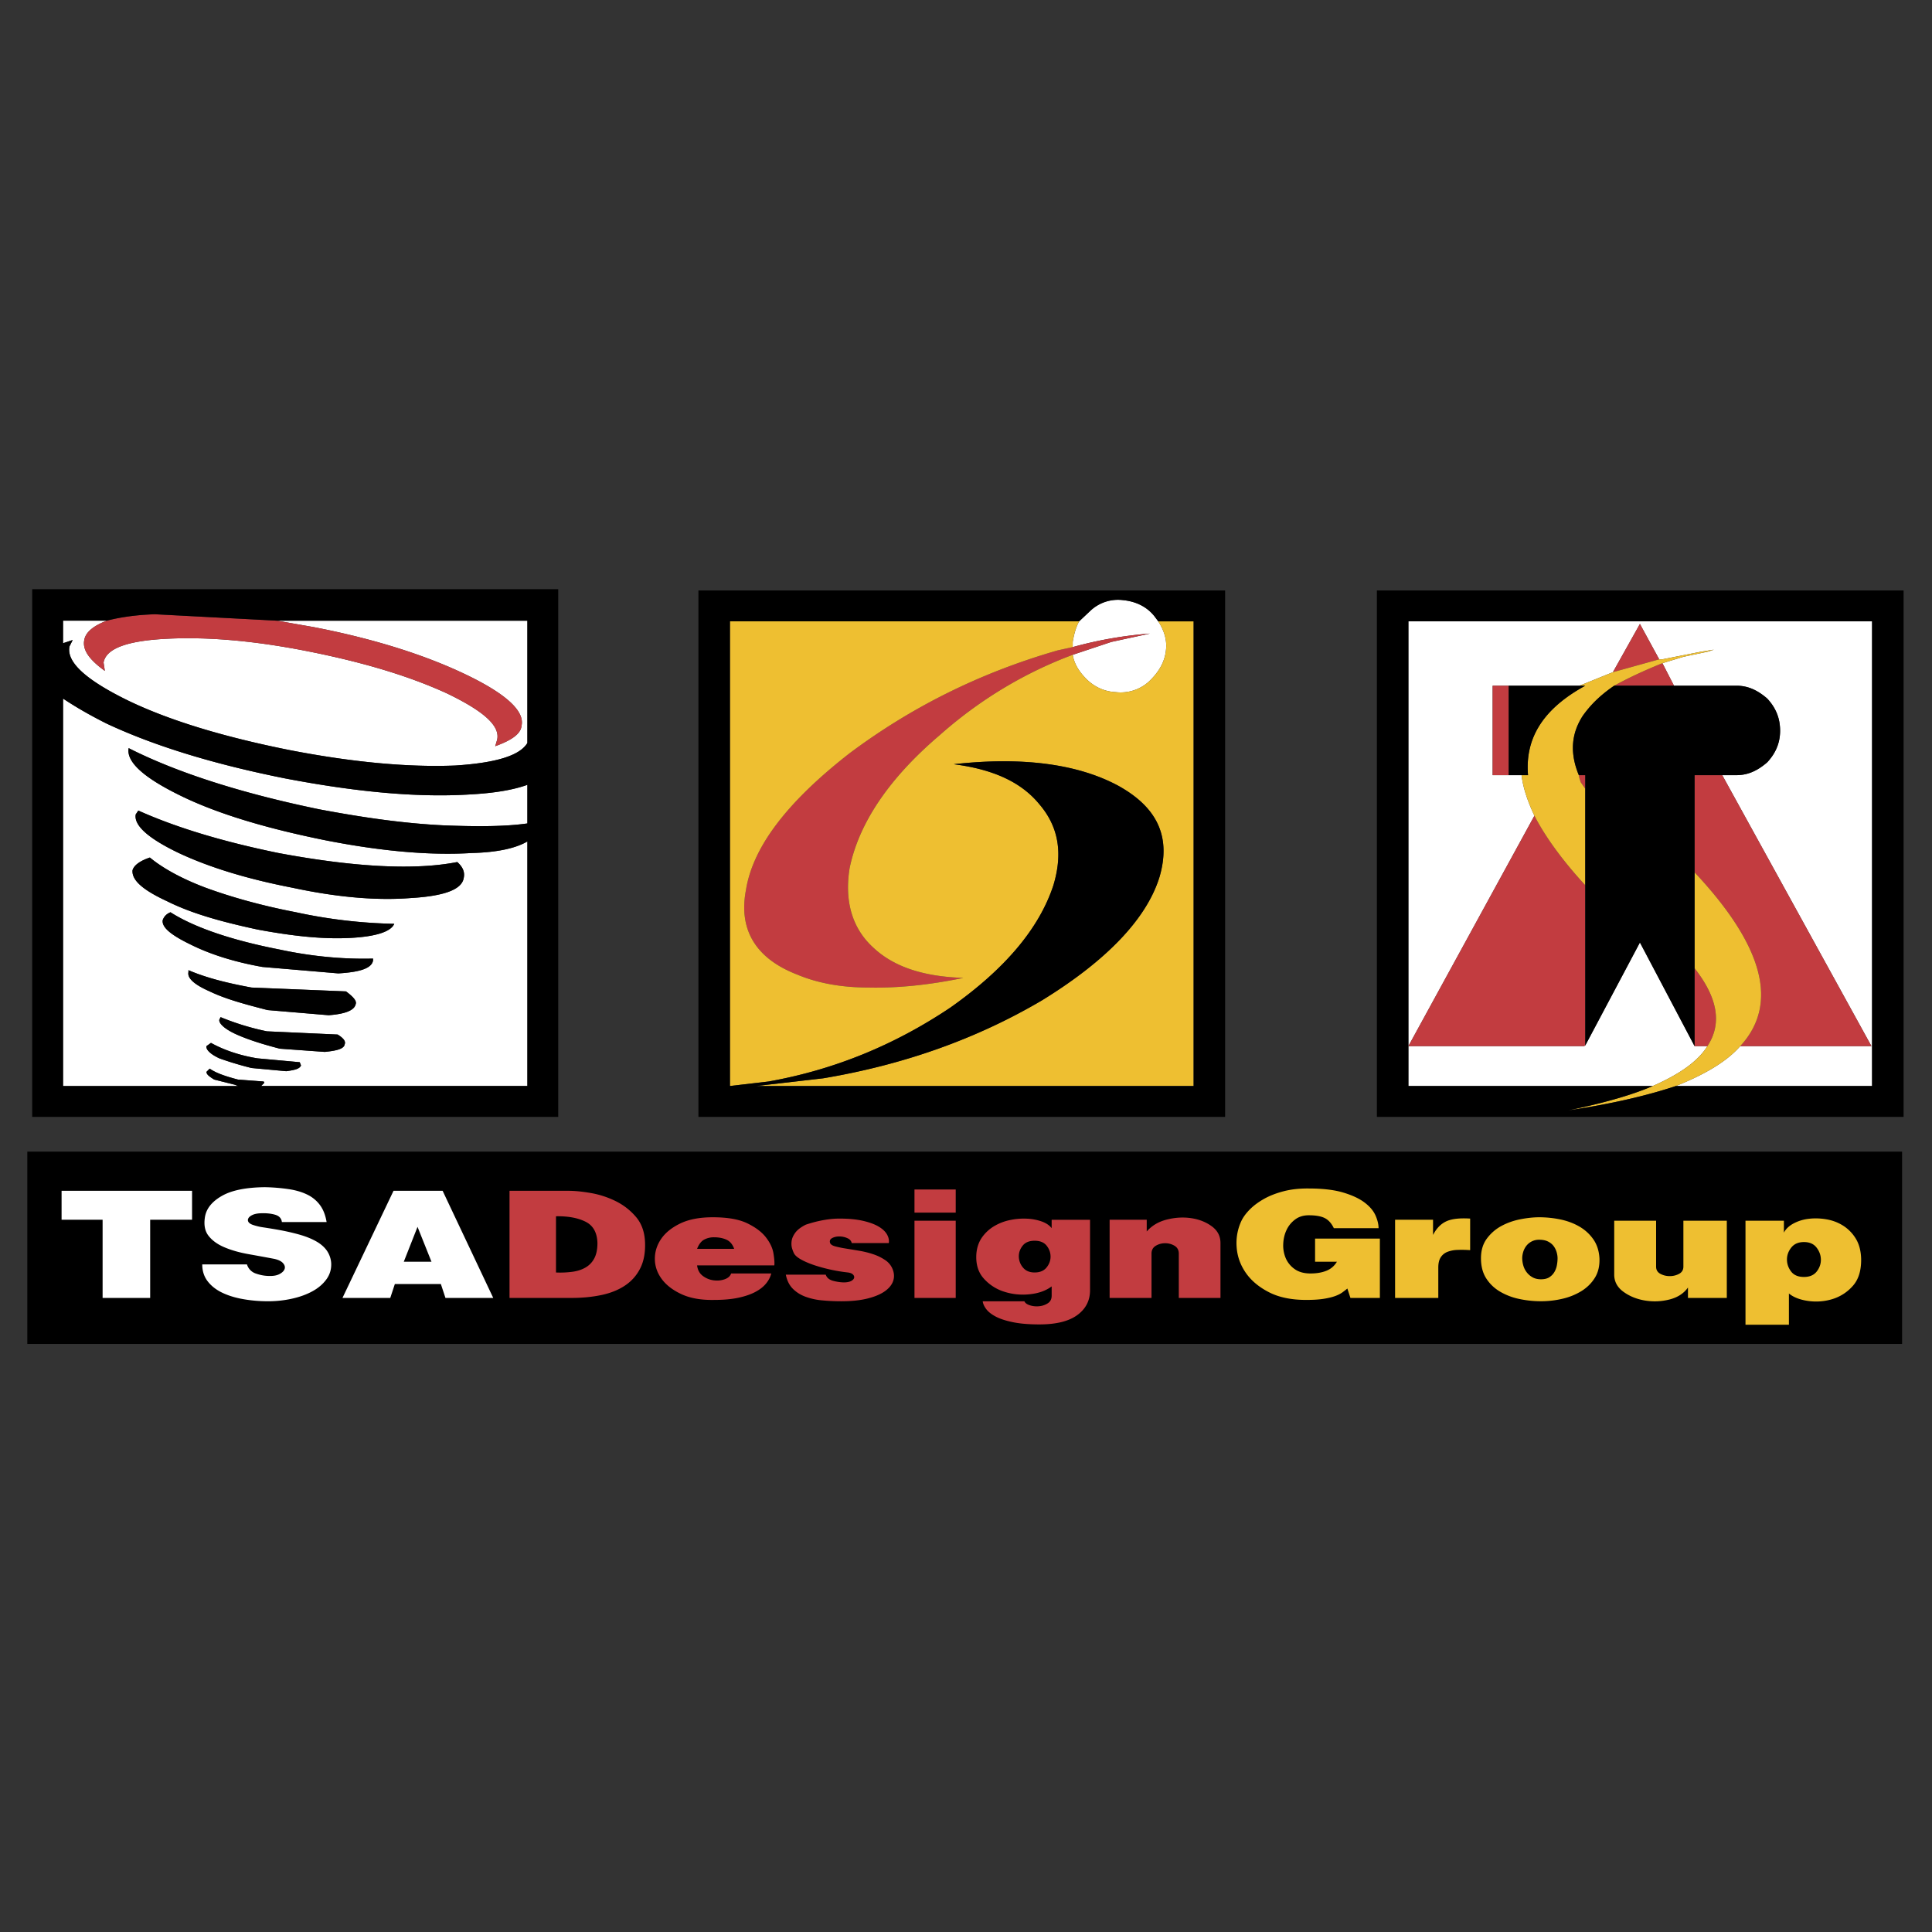 <svg xmlns="http://www.w3.org/2000/svg" width="2500" height="2500" viewBox="0 0 192.756 192.756"><rect x="0" y="0" width="192.756" height="192.756" fill="#333333" stroke="none"/><g fill-rule="evenodd" clip-rule="evenodd"><path fill="#fff" fill-opacity="0" d="M0 0h192.756v192.756H0V0z"/><path stroke="#000" stroke-width=".216" stroke-miterlimit="2.613" d="M2.834 115.006h186.83v18.969H2.834v-18.969z"/><path d="M160.92 67.064l2.695-4.815 1.924 3.531h.322l3.914-.77 1.219-.193-.578.193-2.438.513-2.117.643 1.154 2.247h6.225c1.154 0 2.117.45 3.078 1.284.834.899 1.283 1.926 1.283 3.211 0 1.22-.449 2.247-1.283 3.146-.961.835-1.924 1.284-3.078 1.284h-1.412l14.885 27.033h-13.088c-1.348 1.541-3.529 2.824-6.416 3.98h19.568v-46.36h-46.26v46.36h24.381c2.631-1.156 4.492-2.439 5.453-3.98h-1.283l-5.453-10.338-5.453 10.274-.129.064h-17.516l12.574-22.988c-.705-1.477-1.154-2.89-1.283-4.045h-2.887v-8.925h8.662l3.337-1.349zm-45.361-5.072l-.385-.514c-.77-.963-1.861-1.477-3.145-1.605a4.015 4.015 0 0 0-3.271 1.092l-1.092 1.027c-.32.578-.514 1.284-.641 2.055v.514a40.316 40.316 0 0 1 7.699-1.349l-3.85.835-3.85 1.284c.127.771.512 1.477 1.09 2.119.834.963 1.926 1.541 3.209 1.605a4.194 4.194 0 0 0 3.271-1.027c.963-.899 1.604-1.926 1.732-3.146.131-1.028-.191-1.991-.767-2.89zm-87.902-.065h24.959v12.2c-.771 1.284-3.208 1.991-7.187 2.248-4.684.192-10.266-.321-16.554-1.542-6.416-1.284-11.806-2.889-15.976-4.88-4.235-2.055-6.288-3.853-5.967-5.458l.321-.642-.963.321v-2.248h4.363c-1.347.514-2.117 1.156-2.246 1.926-.192.963.449 1.926 2.053 3.083l-.128-.835c.257-1.413 2.374-2.183 6.416-2.376 3.978-.192 8.662.193 14.116 1.285 5.454 1.091 9.945 2.44 13.73 4.173 3.593 1.734 5.325 3.21 5.005 4.623l-.193.643c1.604-.578 2.567-1.22 2.63-2.055.321-1.477-1.604-3.21-5.646-5.137-4.042-1.926-9.111-3.532-15.078-4.687l-3.655-.642zM10.654 72.201c4.812 2.248 10.715 4.045 17.772 5.458 7.058 1.349 13.153 1.927 18.415 1.605 2.438-.128 4.363-.449 5.775-.963v3.853c-2.246.321-5.069.321-8.341.192-3.978-.192-8.02-.771-12.447-1.605-7.763-1.605-14.18-3.66-18.992-6.1-.257 1.413 1.604 3.018 5.325 4.816 3.722 1.797 8.534 3.21 14.244 4.366 5.518 1.091 10.458 1.541 14.628 1.284 2.695-.064 4.492-.514 5.583-1.156v24.4H26.053l.321-.32-.064-.129-2.566-.193c-1.219-.32-2.182-.641-2.823-1.092l-.321.322c0 .256.256.449.77.77l2.053.514.321.129H6.291V69.697c1.155.77 2.566 1.605 4.363 2.504zm2.887 9.053c-.192 1.092 1.219 2.376 4.299 3.853 3.016 1.413 6.737 2.569 11.357 3.467 4.491.963 8.405 1.284 11.741 1.027 3.336-.192 5.133-.835 5.325-1.99.129-.578-.064-1.092-.641-1.605-4.235.835-10.266.514-17.837-.899-5.646-1.156-10.266-2.568-13.987-4.238l-.257.385zm-.321 5.587c-.064.963.962 1.926 3.465 3.082 2.438 1.22 5.454 2.055 9.047 2.825 3.465.642 6.416.963 9.111.834 2.695-.128 4.17-.642 4.492-1.413a50.81 50.81 0 0 1-9.817-1.155c-3.336-.643-6.352-1.477-8.982-2.44-2.566-.963-4.427-2.055-5.582-3.018-.964.322-1.605.772-1.734 1.285zm5.582 10.145c-.128.578.514 1.221 2.118 1.926 1.604.771 3.529 1.285 5.774 1.863l6.095.514c1.732-.129 2.566-.514 2.695-1.092.128-.32-.192-.707-.962-1.285l-9.432-.385c-2.438-.449-4.491-.963-6.288-1.732v.191zm.193-2.76c1.925.963 4.299 1.733 7.187 2.247l7.571.643c2.182-.129 3.336-.514 3.465-1.285v-.192c-2.567.064-5.71-.129-9.303-.899-4.94-.963-8.598-2.248-10.908-3.724-.449.192-.642.449-.77.771-.129.705.769 1.475 2.758 2.439zm2.887 7.512c-.064.385.577.963 1.732 1.477 1.155.514 2.567.963 4.299 1.412l4.491.322c1.283-.129 1.925-.322 1.989-.771.128-.32-.192-.643-.706-.963l-7.058-.32a25.902 25.902 0 0 1-4.62-1.414l-.127.257zm-1.283 2.633c-.064.32.321.77 1.283 1.219.898.322 1.925.643 3.208.965l3.465.32c.962-.129 1.347-.258 1.476-.578l-.128-.32-4.235-.387c-1.925-.32-3.464-.898-4.62-1.541l-.449.322z" fill="#fff"/><path d="M160.92 67.064l2.695-4.815 1.924 3.531-4.619 1.284zm4.941-.898l1.154 2.247h-5.967a43.834 43.834 0 0 1 4.813-2.247zm5.967 11.172l14.885 27.033h-13.088c3.85-4.174 2.373-9.953-4.557-17.337v9.568c2.311 2.953 2.76 5.521 1.283 7.77h-1.283V77.338h2.76zm-13.666 26.969l-.129.064h-17.516l12.574-22.988c1.092 2.119 2.824 4.495 5.07 6.935v15.989h.001zm-9.24-35.894h1.604v8.925h-1.604v-8.925zm-41.897-3.853a40.316 40.316 0 0 1 7.699-1.349l-3.85.835-3.85 1.284c-4.812 1.798-9.305 4.495-13.282 8.026-5.133 4.366-8.084 8.861-8.983 13.292-.513 3.275.257 5.972 2.374 7.898 2.053 1.926 5.005 2.889 8.982 3.018-3.4.707-6.544 1.027-9.432.963-2.759 0-5.133-.449-7.122-1.283-4.17-1.606-5.903-4.496-5.133-8.477.706-4.366 4.234-8.861 10.33-13.612 6.096-4.559 12.96-8.026 20.789-10.273l1.478-.322zm51.137 14.127l-.449-.642-.129-.386-.064-.321h.643v1.349h-.001zM10.654 61.927c1.219-.321 2.823-.578 4.812-.642l12.191.642 3.657.643c5.967 1.155 11.036 2.761 15.078 4.687 4.042 1.926 5.967 3.66 5.646 5.137-.063.835-1.026 1.477-2.63 2.055l.193-.643c.32-1.413-1.412-2.889-5.005-4.623-3.785-1.733-8.277-3.082-13.73-4.173-5.454-1.092-10.138-1.477-14.116-1.285-4.042.193-6.159.963-6.416 2.376l.128.835c-1.604-1.156-2.246-2.119-2.053-3.083.128-.77.898-1.412 2.245-1.926z" fill="#c23c40"/><path d="M165.539 65.78h.322l3.914-.77 1.219-.193-.578.193-2.438.513-2.117.643c-1.926.771-3.529 1.541-4.812 2.247-1.412.963-2.373 1.926-3.145 3.018-1.154 1.798-1.283 3.724-.385 5.907l.064.321.129.386.449.642v9.631c-2.246-2.44-3.979-4.815-5.07-6.935-.705-1.477-1.154-2.89-1.283-4.045h.643c-.32-3.789 1.604-6.678 5.711-8.925h-.578l3.336-1.349 4.619-1.284zm8.086 38.591c-1.348 1.541-3.529 2.824-6.416 3.98-2.889.963-6.48 1.799-10.779 2.439 3.4-.705 6.223-1.477 8.469-2.439 2.631-1.156 4.492-2.439 5.453-3.98 1.477-2.248 1.027-4.816-1.283-7.77v-9.568c6.929 7.385 8.406 13.164 4.556 17.338zm-65.959-42.379c-.32.578-.514 1.284-.641 2.055v.514l-1.477.321c-7.828 2.247-14.693 5.714-20.789 10.273-6.095 4.751-9.624 9.246-10.33 13.612-.77 3.981.962 6.871 5.133 8.477 1.989.834 4.363 1.283 7.122 1.283 2.888.064 6.031-.256 9.432-.963-3.978-.129-6.929-1.092-8.982-3.018-2.117-1.926-2.887-4.623-2.374-7.898.898-4.431 3.85-8.925 8.983-13.292 3.978-3.531 8.47-6.229 13.282-8.026.127.771.512 1.477 1.09 2.119.834.963 1.926 1.541 3.209 1.605a4.194 4.194 0 0 0 3.271-1.027c.963-.899 1.604-1.926 1.732-3.146.129-1.028-.193-1.991-.77-2.89h3.529v46.36H75.457l6.673-.77c8.02-1.35 15.271-3.918 21.815-7.77 6.48-3.982 10.459-8.156 11.742-12.329 1.154-3.981-.193-6.935-4.172-9.118-3.979-2.119-9.432-2.889-16.361-2.119 3.978.514 6.738 1.798 8.533 3.981 1.926 2.247 2.375 4.88 1.412 8.09-1.412 4.302-4.812 8.348-10.266 12.2-5.646 3.789-11.678 6.229-18.158 7.385l-3.85.449V61.99h34.841v.002z" fill="#eebf31"/><path d="M167.016 68.413h6.225c1.154 0 2.117.45 3.078 1.284.834.899 1.283 1.926 1.283 3.211 0 1.22-.449 2.247-1.283 3.146-.961.835-1.924 1.284-3.078 1.284h-4.172v27.033l-5.453-10.338-5.453 10.274V77.338h-.643c-.898-2.183-.77-4.109.385-5.907.771-1.092 1.732-2.055 3.145-3.018h5.966zm.193 39.939h19.568v-46.36h-46.26v46.36h24.381c-2.246.963-5.068 1.734-8.469 2.439 4.3-.641 7.891-1.477 10.78-2.439zm-15.4-31.014h-1.283v-8.925h7.637c-4.107 2.247-6.031 5.137-5.711 8.925h-.643zm-36.25-15.346l-.385-.514c-.77-.963-1.861-1.477-3.145-1.605a4.015 4.015 0 0 0-3.271 1.092l-1.092 1.027H72.827v46.36l3.85-.449c6.48-1.156 12.511-3.596 18.158-7.385 5.453-3.852 8.854-7.897 10.266-12.2.963-3.21.514-5.843-1.412-8.09-1.795-2.183-4.555-3.467-8.533-3.981 6.929-.771 12.382 0 16.361 2.119 3.979 2.183 5.326 5.137 4.172 9.118-1.283 4.173-5.262 8.347-11.742 12.329-6.545 3.852-13.795 6.42-21.815 7.77l-6.673.77h43.631v-46.36h-3.531v-.001zm-45.877 49.442h52.548V58.91H69.682v52.524zm67.691 0h52.549V58.91h-52.549v52.524zM27.657 61.927h24.959v12.2c-.771 1.284-3.208 1.991-7.187 2.248-4.684.192-10.266-.321-16.554-1.542-6.416-1.284-11.806-2.889-15.976-4.88-4.235-2.055-6.288-3.853-5.967-5.458l.321-.642-.963.321v-2.248h4.363c1.219-.321 2.823-.578 4.812-.642l12.192.643zM10.654 72.201c4.812 2.248 10.715 4.045 17.772 5.458 7.058 1.349 13.153 1.927 18.415 1.605 2.438-.128 4.363-.449 5.775-.963v3.853c-2.246.321-5.069.321-8.341.192-3.978-.192-8.02-.771-12.447-1.605-7.763-1.605-14.18-3.66-18.992-6.1-.257 1.413 1.604 3.018 5.325 4.816 3.722 1.797 8.534 3.21 14.244 4.366 5.518 1.091 10.458 1.541 14.628 1.284 2.695-.064 4.492-.514 5.583-1.156v24.4H26.053l.321-.32-.064-.129-2.566-.193c-1.219-.32-2.182-.641-2.823-1.092l-.321.322c0 .256.256.449.77.77l2.053.514.321.129H6.291V69.697c1.155.77 2.566 1.605 4.363 2.504zm2.887 9.053c-.192 1.092 1.219 2.376 4.299 3.853 3.016 1.413 6.737 2.569 11.357 3.467 4.491.963 8.405 1.284 11.741 1.027 3.336-.192 5.133-.835 5.325-1.99.129-.578-.064-1.092-.641-1.605-4.235.835-10.266.514-17.837-.899-5.646-1.156-10.266-2.568-13.987-4.238l-.257.385zm-.321 5.587c-.064.963.962 1.926 3.465 3.082 2.438 1.22 5.454 2.055 9.047 2.825 3.465.642 6.416.963 9.111.834 2.695-.128 4.17-.642 4.492-1.413a50.81 50.81 0 0 1-9.817-1.155c-3.336-.643-6.352-1.477-8.982-2.44-2.566-.963-4.427-2.055-5.582-3.018-.964.322-1.605.772-1.734 1.285zm5.582 10.145c-.128.578.514 1.221 2.118 1.926 1.604.771 3.529 1.285 5.774 1.863l6.095.514c1.732-.129 2.566-.514 2.695-1.092.128-.32-.192-.707-.962-1.285l-9.432-.385c-2.438-.449-4.491-.963-6.288-1.732v.191zm.193-2.76c1.925.963 4.299 1.733 7.187 2.247l7.571.643c2.182-.129 3.336-.514 3.465-1.285v-.192c-2.567.064-5.71-.129-9.303-.899-4.94-.963-8.598-2.248-10.908-3.724-.449.192-.642.449-.77.771-.129.705.769 1.475 2.758 2.439zm2.887 7.512c-.064.385.577.963 1.732 1.477 1.155.514 2.567.963 4.299 1.412l4.491.322c1.283-.129 1.925-.322 1.989-.771.128-.32-.192-.643-.706-.963l-7.058-.32a25.902 25.902 0 0 1-4.62-1.414l-.127.257zm-1.283 2.633c-.064.32.321.77 1.283 1.219.898.322 1.925.643 3.208.965l3.465.32c.962-.129 1.347-.258 1.476-.578l-.128-.32-4.235-.387c-1.925-.32-3.464-.898-4.62-1.541l-.449.322zm-17.388 7.063h52.484V58.781H3.211v52.653z"/><path fill="#fff" d="M6.144 118.807v2.886h4.093v7.803h4.745v-7.803h4.18v-2.886H6.144zM28.124 121.926h4.462c-.116-.693-.337-1.26-.664-1.699a3.425 3.425 0 0 0-1.262-1.039c-.516-.254-1.128-.436-1.84-.545a18.83 18.83 0 0 0-2.395-.197c-1.872.021-3.294.307-4.266.857-.973.549-1.539 1.23-1.698 2.045-.145.814-.033 1.459.337 1.938s.899.863 1.589 1.154c.689.293 1.477.518 2.362.678.885.158 1.771.32 2.655.486.406.1.689.244.849.438.16.191.207.381.142.568s-.229.352-.49.494c-.261.145-.603.209-1.023.199-.45 0-.899-.08-1.35-.24a1.37 1.37 0 0 1-.892-.914h-4.462c0 .658.182 1.223.544 1.689.363.469.849.848 1.458 1.139.61.291 1.313.506 2.112.643.798.139 1.618.207 2.459.207.813 0 1.604-.086 2.373-.256.77-.17 1.448-.414 2.036-.734.587-.318 1.056-.717 1.404-1.195.349-.479.508-1.02.479-1.625a2.476 2.476 0 0 0-.458-1.277c-.261-.357-.627-.666-1.099-.924-.471-.26-1.034-.479-1.687-.66a22.933 22.933 0 0 0-2.199-.486 60.32 60.32 0 0 0-1.273-.207 5.703 5.703 0 0 1-1.143-.271c-.203-.078-.337-.174-.403-.289a.347.347 0 0 1 0-.355c.065-.121.192-.227.381-.32.188-.094.435-.152.74-.174.595-.033 1.103.012 1.524.133.422.116.654.364.698.739zM39.262 118.807l-5.094 10.689h4.768l.457-1.385h4.593l.458 1.385h4.767l-5.05-10.689h-4.899zm1.023 7.078l1.372-3.482 1.393 3.482h-2.765z"/><path d="M50.835 118.807v10.689h6.16c1.103 0 2.115-.1 3.037-.297s1.709-.52 2.362-.965c.653-.445 1.154-1.023 1.502-1.732s.501-1.57.458-2.582c-.044-1.021-.348-1.863-.915-2.523-.566-.658-1.241-1.182-2.024-1.566s-1.604-.652-2.46-.801c-.856-.148-1.604-.223-2.242-.223h-5.878zm4.637 2.541c1.189-.021 2.169.156 2.938.537.769.379 1.168 1.09 1.197 2.135 0 .617-.102 1.119-.305 1.51s-.49.695-.86.916c-.37.219-.805.365-1.306.436a9.194 9.194 0 0 1-1.665.074v-5.608h.001zM69.549 124.598c.174-.451.406-.756.696-.916a2.04 2.04 0 0 1 1.001-.238c.464 0 .875.078 1.23.238s.613.465.772.916h-3.699zm0 1.648h7.706c.029-.264 0-.662-.087-1.195s-.337-1.066-.751-1.6-1.034-1.002-1.861-1.402c-.827-.402-1.974-.602-3.439-.602-1.306 0-2.388.205-3.244.617-.856.414-1.495.93-1.916 1.551-.421.621-.628 1.289-.621 2.004s.236 1.379.686 1.988c.45.609 1.11 1.115 1.98 1.518.871.402 1.952.592 3.244.568.929 0 1.73-.07 2.405-.213.675-.145 1.241-.336 1.698-.578.458-.242.816-.521 1.078-.842.261-.318.435-.654.522-1.006h-4.005c-.087.264-.301.457-.642.578s-.708.156-1.099.107c-.392-.051-.751-.195-1.078-.438s-.518-.592-.576-1.055zM84.976 124.02h3.701c.044-.285-.018-.574-.185-.865-.167-.291-.447-.553-.838-.783-.392-.232-.911-.422-1.556-.57-.646-.148-1.426-.223-2.34-.223-.392 0-.78.027-1.165.082a11.766 11.766 0 0 0-1.85.414 8.05 8.05 0 0 0-.359.115c-.479.242-.824.506-1.034.791-.211.287-.334.566-.37.842s-.019.527.054.758c.073.232.145.408.218.529.13.197.374.393.729.584.355.193.78.371 1.273.537a16.533 16.533 0 0 0 3.352.725c.232.033.399.102.5.207s.138.215.109.33c-.029.115-.124.217-.283.305s-.384.137-.675.148c-.362 0-.74-.053-1.132-.156-.392-.105-.639-.311-.74-.619h-3.983c.116.584.345 1.047.686 1.395.341.346.759.613 1.252.799a6.363 6.363 0 0 0 1.665.371c.617.061 1.259.092 1.927.092 1.001 0 1.861-.088 2.579-.264.719-.176 1.292-.41 1.72-.701.428-.291.715-.627.86-1.006.145-.381.138-.779-.021-1.197a1.95 1.95 0 0 0-.751-.939 4.854 4.854 0 0 0-1.198-.586 9.18 9.18 0 0 0-1.393-.346c-.486-.082-.936-.156-1.349-.223a10.407 10.407 0 0 1-1.045-.215c-.283-.076-.454-.188-.512-.33-.073-.219-.007-.385.196-.494.204-.111.443-.166.718-.166.276 0 .541.055.795.166.253.108.401.274.445.493zM91.238 121.793v7.703h4.114v-7.703h-4.114zm0-3.117v2.309h4.114v-2.309h-4.114zM104.924 121.693v.842c-.219-.285-.549-.508-.99-.668a5.065 5.065 0 0 0-1.471-.279 6.619 6.619 0 0 0-1.664.131 5.078 5.078 0 0 0-1.59.602 3.96 3.96 0 0 0-1.219 1.113c-.326.457-.52 1.004-.576 1.643-.074 1.021.17 1.848.729 2.473a4.547 4.547 0 0 0 2.057 1.328 6.14 6.14 0 0 0 2.547.248c.887-.094 1.611-.355 2.178-.783v.924c0 .34-.127.594-.381.758a1.905 1.905 0 0 1-.861.297c-.318.033-.627.004-.924-.09s-.482-.229-.555-.404h-4.158c.029.252.148.516.359.791.209.275.533.525.969.752.436.225 1.008.408 1.719.551.711.145 1.582.215 2.613.215 1.668 0 2.928-.311 3.775-.932.85-.621 1.273-1.449 1.273-2.482v-7.027h-3.83v-.003zm-1.699 2.096c.537 0 .938.164 1.199.494.26.33.391.693.391 1.09 0 .395-.135.758-.402 1.088-.27.33-.664.494-1.188.494-.508 0-.895-.164-1.164-.494a1.733 1.733 0 0 1-.412-1.088c-.008-.396.119-.76.381-1.09.259-.33.659-.494 1.195-.494zM110.707 121.693v7.803h4.18v-4.42c0-.352.141-.613.424-.785.283-.17.596-.254.936-.254.342 0 .654.084.938.254.283.172.424.434.424.785v4.42h4.158v-5.477c0-.693-.291-1.25-.871-1.674s-1.266-.693-2.057-.809-1.6-.068-2.428.141c-.826.209-1.494.605-2.002 1.188v-1.172h-3.702z" fill="#c23c40"/><path d="M131.205 125.885h2.178c-.246.416-.596.717-1.045.898s-.98.271-1.59.271c-.639 0-1.16-.143-1.566-.428a2.571 2.571 0 0 1-.893-1.072 3.23 3.23 0 0 1-.262-1.402c.016-.506.119-.975.316-1.402.195-.43.482-.787.859-1.072.377-.287.834-.43 1.371-.43.697 0 1.23.094 1.6.281.371.188.672.521.904 1.006h4.463c0-.385-.102-.809-.305-1.27-.205-.463-.566-.891-1.09-1.287-.521-.396-1.232-.729-2.133-.998s-2.047-.404-3.439-.404c-.928-.01-1.77.082-2.525.281-.754.197-1.41.455-1.969.775-.559.318-1.027.67-1.404 1.055s-.654.766-.828 1.139a5.196 5.196 0 0 0-.467 2.598c.064.918.365 1.768.902 2.549s1.307 1.43 2.309 1.945c1 .518 2.24.775 3.721.775.697 0 1.273-.035 1.73-.107.459-.07.84-.162 1.145-.271s.551-.234.74-.371c.188-.137.354-.266.5-.387l.305.939h2.938v-5.922h-6.465v2.311zM139.188 121.693v7.803h4.311v-3.035c0-.428.08-.768.24-1.014.158-.248.381-.43.662-.545a2.995 2.995 0 0 1 1.014-.197c.391-.018.812-.01 1.262.023v-3.15c-1.059-.066-1.857.027-2.395.281-.537.252-.973.703-1.307 1.352v-1.518h-3.787zM153.57 121.447c-.566 0-1.191.064-1.873.197s-1.312.355-1.895.668a4.392 4.392 0 0 0-1.457 1.262c-.393.527-.588 1.182-.588 1.963 0 .791.174 1.461.521 2.004.35.545.807.984 1.373 1.32a6.33 6.33 0 0 0 1.914.734c.711.152 1.438.23 2.178.23.725 0 1.439-.082 2.145-.248a6.28 6.28 0 0 0 1.893-.766c.559-.348 1.006-.789 1.34-1.328s.486-1.188.457-1.947c-.045-.748-.252-1.383-.621-1.904-.369-.523-.838-.947-1.404-1.271s-1.197-.557-1.893-.701a10.448 10.448 0 0 0-2.09-.213zm0 2.242c.348 0 .637.059.869.174s.418.264.557.445c.137.182.238.383.305.602.064.221.098.43.098.627 0 .209-.021.438-.066.686-.043.246-.127.475-.25.684s-.289.383-.5.52-.49.207-.838.207c-.334 0-.621-.07-.859-.207a1.85 1.85 0 0 1-.588-.52 2.03 2.03 0 0 1-.328-.684 2.77 2.77 0 0 1-.098-.686c0-.197.033-.406.098-.627.066-.219.168-.42.305-.602a1.59 1.59 0 0 1 1.295-.619zM161.051 121.793v5.377c0 .693.305 1.262.914 1.707s1.324.738 2.145.875 1.637.104 2.449-.1 1.43-.602 1.85-1.195v1.039h3.875v-7.703h-4.332v4.586c0 .318-.141.555-.424.709s-.596.23-.936.23c-.342 0-.654-.076-.938-.23s-.424-.391-.424-.709v-4.586h-4.179zM179.982 123.92c.551 0 .969.182 1.252.545s.428.762.436 1.197c.006.434-.131.832-.414 1.195s-.707.545-1.273.545c-.58 0-1.01-.182-1.285-.545s-.412-.762-.412-1.195c0-.436.145-.834.434-1.197.29-.363.712-.545 1.262-.545zm-5.834-2.127v10.375h4.332v-3.117c.449.373 1.08.621 1.895.742a5.545 5.545 0 0 0 2.416-.174 4.416 4.416 0 0 0 2.066-1.326c.582-.65.857-1.568.828-2.756-.029-.791-.215-1.457-.555-1.996a3.961 3.961 0 0 0-1.273-1.277c-.508-.314-1.066-.52-1.676-.619s-1.193-.113-1.754-.041a4.228 4.228 0 0 0-1.502.471c-.441.24-.758.543-.945.906v-1.188h-3.832z" fill="#eebf31"/></g></svg>
